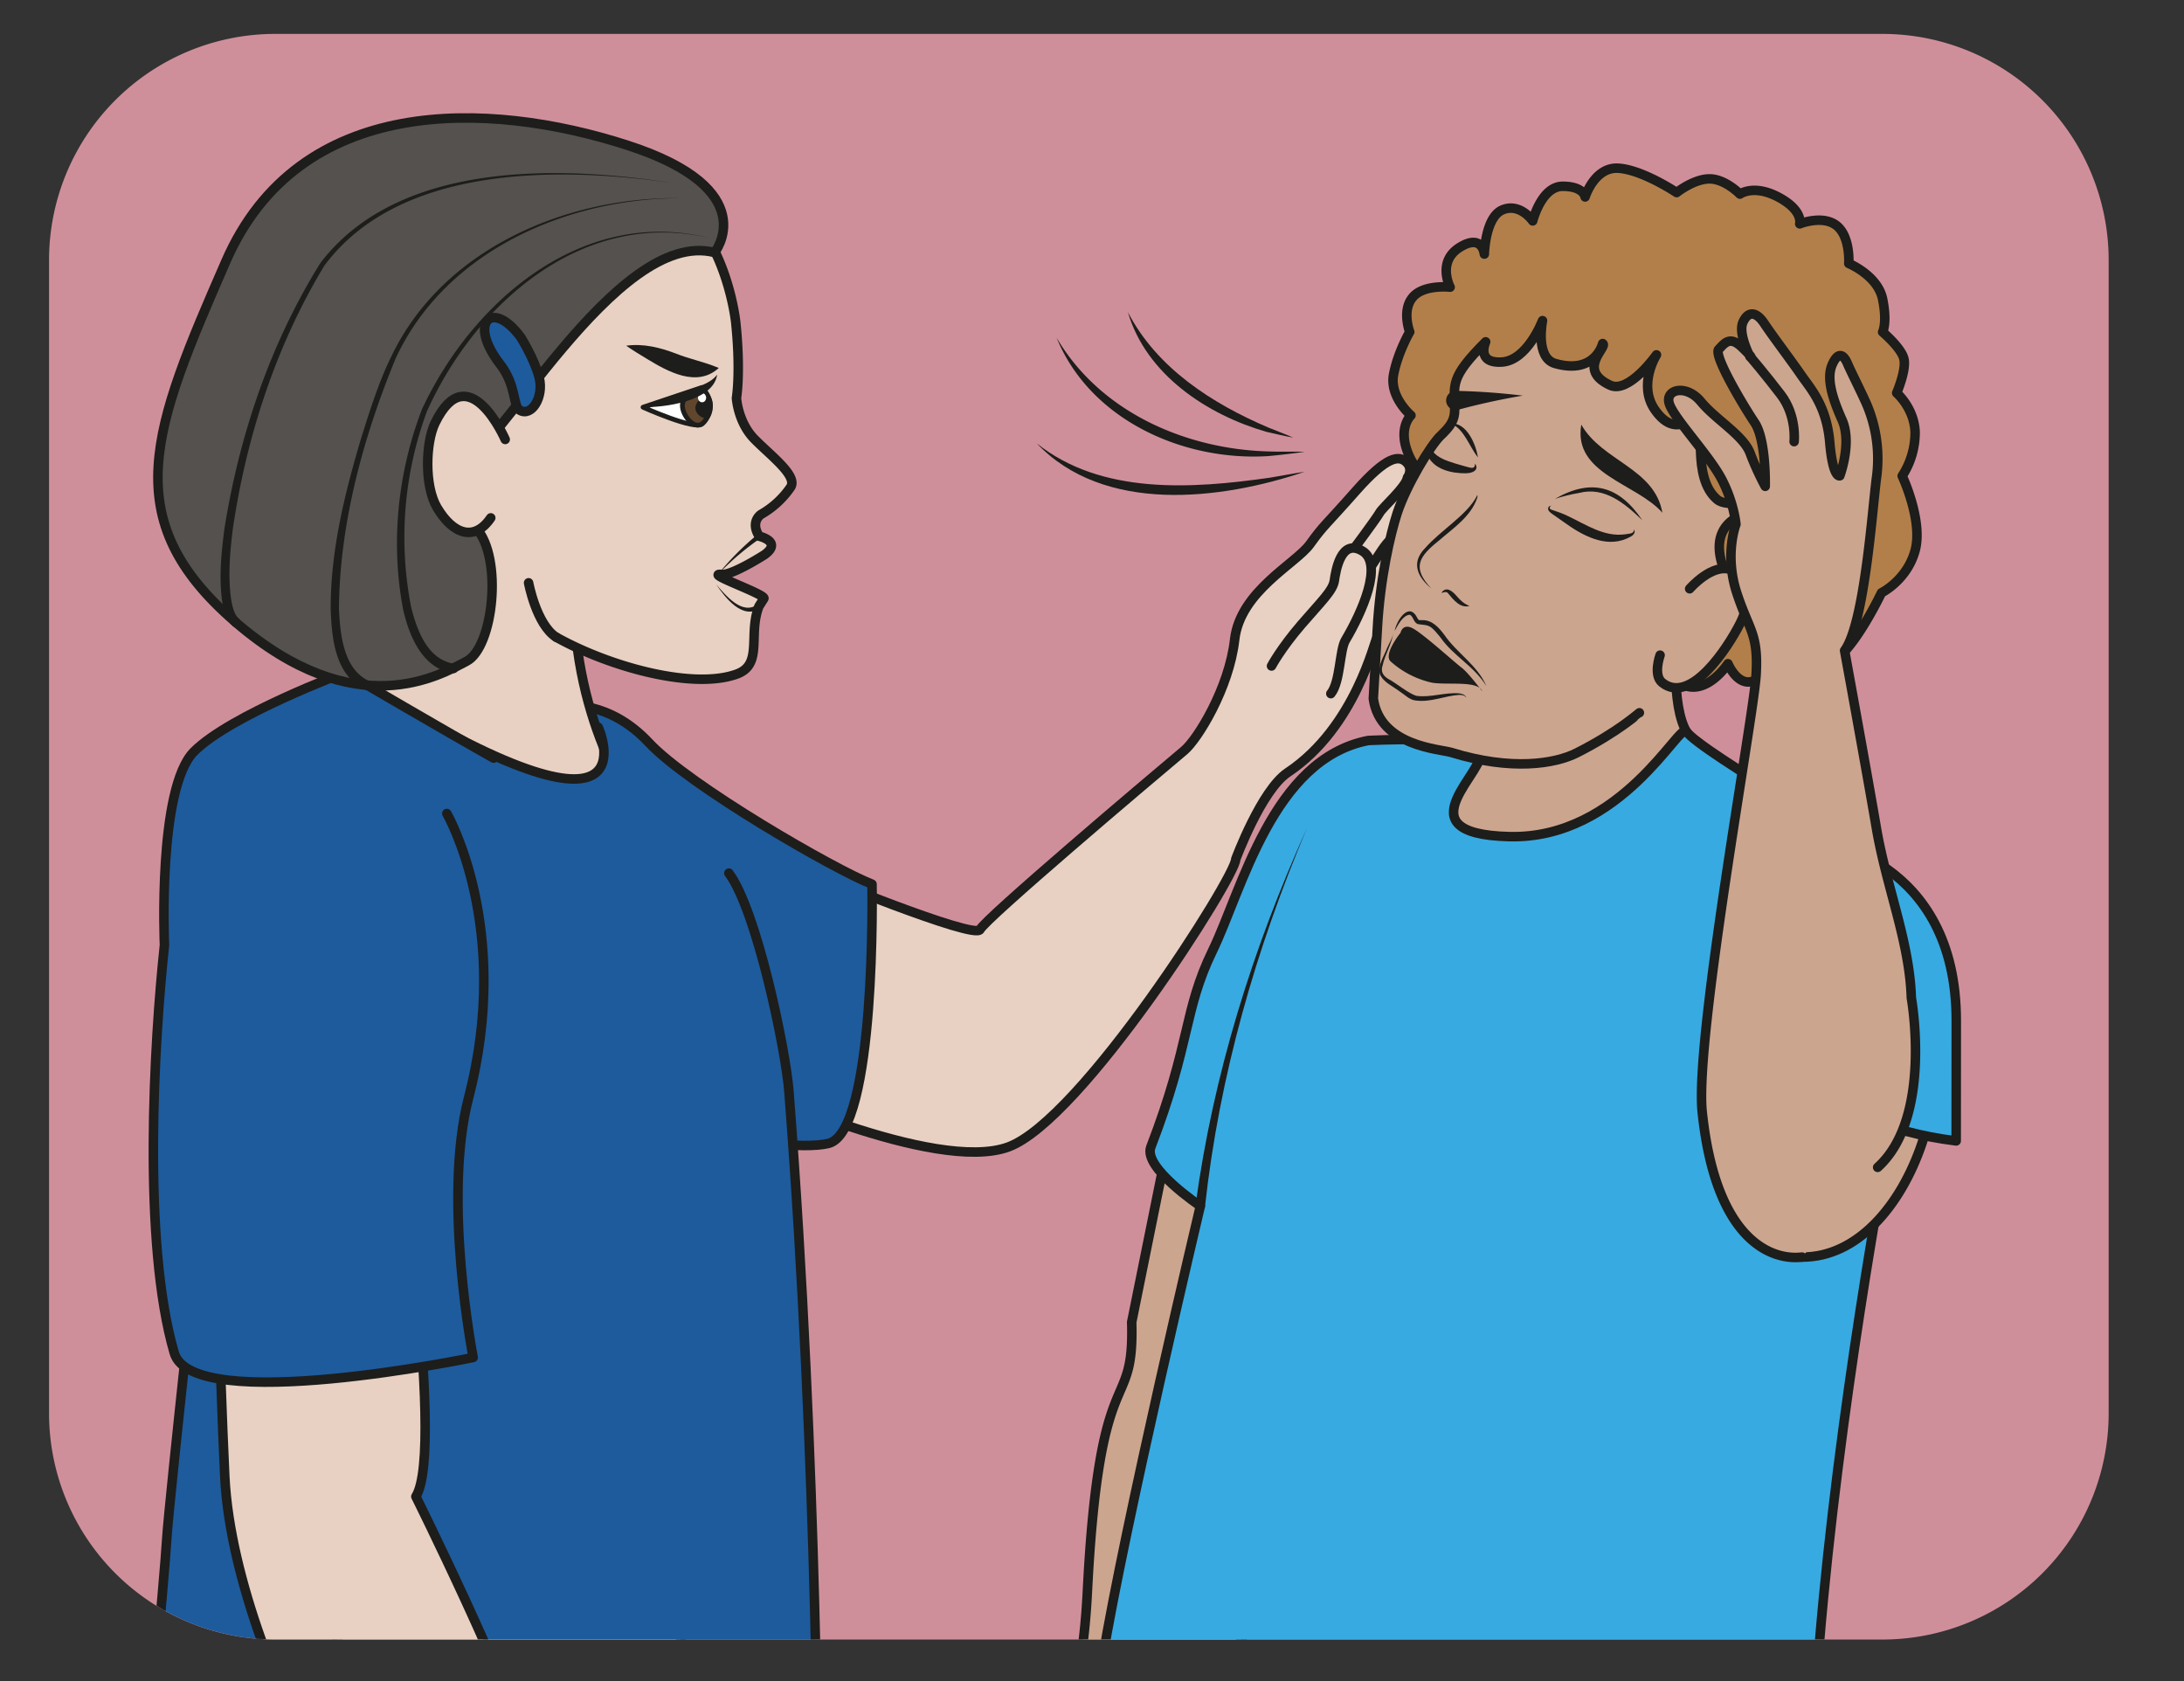 <?xml version="1.0" encoding="UTF-8" standalone="no"?><svg xmlns="http://www.w3.org/2000/svg" xml:space="preserve" viewBox="0 0 306.28 235.75"><rect x="0" y="0" width="306.28" height="235.75" fill="#333333" stroke="none"/><defs><clipPath id="a" clipPathUnits="userSpaceOnUse"><path d="M0 176.81h229.71V0H0Z"/></clipPath><clipPath id="b" clipPathUnits="userSpaceOnUse"><path d="M28.96 173.29a23.8 23.8 0 0 1-23.8-23.8V28.2a23.8 23.8 0 0 1 23.8-23.8h169.08a23.8 23.8 0 0 1 23.79 23.8v121.3a23.8 23.8 0 0 1-23.8 23.8z"/></clipPath></defs><g clip-path="url(#a)" transform="matrix(1.333 0 0 -1.333 0 235.75)"><path d="M0 0h-169.08a23.8 23.8 0 0 0-23.8 23.8v121.3a23.8 23.8 0 0 0 23.8 23.8H0a23.8 23.8 0 0 0 23.8-23.8V23.8A23.8 23.8 0 0 0 0 0" style="fill:#cf8f9a;fill-opacity:1;fill-rule:nonzero;stroke:none" transform="translate(198.04 4.39)"/></g><g clip-path="url(#b)" transform="matrix(1.333 0 0 -1.333 0 235.75)"><path d="M0 0s19.9-9.25 27.6-6.44c7.72 2.82 23.95 28.47 23.93 30.26 0 0 2.7 7.29 5.48 9.14 7.16 4.78 9.13 13.96 9.39 14.18 1.06.9 2.5 3.4 3.89 4.67 1.39 1.27 2.32 2.99 2.17 3.91-.15.93-.7 1.17-.7 1.17.43.4 2.64 2.36 2.41 3.95-.22 1.6-1.9.78-1.79.83.12.05 1.59 1.93.77 3.05-1 1.37-3.54-.75-3.54-.75s.64.9-.13 1.63c-.77.73-2.02.68-5.28-3-3.26-3.7-3.37-3.56-4.85-5.62-1.48-2.06-7.35-4.94-7.93-10.05-.58-5.12-3.9-10.48-5.3-11.66-4.03-3.38-20.94-17.7-21.48-18.83-.55-1.11-17.59 5.9-17.59 5.9s-17.99 8.98-24.16 6.25C-23.27 25.86 0 0 0 0" style="fill:#e8d1c2;fill-opacity:1;fill-rule:nonzero;stroke:none" transform="translate(78.47 62.64)"/><path d="M0 0s19.9-9.25 27.6-6.44c7.72 2.82 23.95 28.47 23.93 30.26 0 0 2.7 7.29 5.48 9.14 7.16 4.78 9.13 13.96 9.39 14.18 1.06.9 2.5 3.4 3.89 4.67 1.39 1.27 2.32 2.99 2.17 3.91-.15.93-.7 1.17-.7 1.17.43.4 2.64 2.36 2.41 3.95-.22 1.6-1.9.78-1.79.83.12.05 1.59 1.93.77 3.05-1 1.37-3.54-.75-3.54-.75s.64.9-.13 1.63c-.77.73-2.02.68-5.28-3-3.26-3.7-3.37-3.56-4.85-5.62-1.48-2.06-7.35-4.94-7.93-10.05-.58-5.12-3.9-10.48-5.3-11.66-4.03-3.38-20.94-17.7-21.48-18.83-.55-1.11-17.59 5.9-17.59 5.9s-17.99 8.98-24.16 6.25C-23.27 25.86 0 0 0 0Z" style="fill:none;stroke:#1d1d1b;stroke-width:1;stroke-linecap:round;stroke-linejoin:round;stroke-miterlimit:10;stroke-dasharray:none;stroke-opacity:1" transform="translate(78.47 62.64)"/><path d="M0 0s2.75 3.68 3.08 4.28c.33.6 2.73 2.66 2.94 3.7" style="fill:#e8d1c2;fill-opacity:1;fill-rule:nonzero;stroke:#1d1d1b;stroke-width:1;stroke-linecap:round;stroke-linejoin:round;stroke-miterlimit:10;stroke-dasharray:none;stroke-opacity:1" transform="translate(142.06 118.63)"/><path d="M0 0s.36 1.31.92 2.12c.55.8 1.37 2.24 2.03 2.75.66.5 4.23 3.92 4.48 4.16" style="fill:#e8d1c2;fill-opacity:1;fill-rule:nonzero;stroke:#1d1d1b;stroke-width:1;stroke-linecap:round;stroke-linejoin:round;stroke-miterlimit:10;stroke-dasharray:none;stroke-opacity:1" transform="translate(143.43 115.3)"/><path d="M0 0s.98 1.85 3.15 4.37c2.17 2.51 3.3 3.56 3.46 4.61.15 1.05.7 4.47 2.94 3.12 2.25-1.34-.02-6.43-1.77-9.38-.63-1.05-.53-4.4-1.54-5.63" style="fill:#e8d1c2;fill-opacity:1;fill-rule:nonzero;stroke:#1d1d1b;stroke-width:1;stroke-linecap:round;stroke-linejoin:round;stroke-miterlimit:10;stroke-dasharray:none;stroke-opacity:1" transform="translate(133.77 106.8)"/><path d="M0 0c-.58 1.9-.36 5.33-.7 6.3-.34.97-.73 5.66-.73 5.66s-1.9-2.5-2.17-3.53c-.35-1.3-.93-3.13-1.43-4.21-.5-1.08-.67-1.64-.37-3.68.3-2.05-.08-4.4-2.02-4-1.27.27-1.86 3.03-1.52 5.69.2 1.62.78 3.8.86 5.5.08 1.7 1.41 4.65 1.41 4.65S-8.72 9.6-9.4 7.98c-.48-1.14-1.83-4.78-1.72-5.84.1-.98.08-2.48-.6-3.67-.68-1.2-1.96-1.07-2.26-.64-.64.94-1.12 2.17-.86 4.25.12 1 1.5 7.28 2.14 9.05.63 1.76 2.9 4.9 2.9 4.9.35 1.7.82 4.85 1.36 6.13.53 1.25 2.57 6.83 2.57 6.83C-.26 41.89.58 50.06.88 55.87c1.28 25.16 4.95 18.2 4.66 28.31l4.23 20.91C23.8 97.7 23.7 80.63 24.34 79.62c4.63-7.47-6.7-28.01-13.16-39.96l-3.7-7.32s.75-1.6 1.46-4.73c.7-3.13-1.05-6.83-1.7-7.43-.65-.61-.03-4.48.23-5.36a9.97 9.97 0 0 1 2.4-3.66c1.08-.95 2.8-2.65 2.86-3.66.06-1-.7-2.56-2.27-1.5-1.57 1.07-4.3 3.31-5.19 4.83-.88 1.52-1.28 2.9-1.85 2.82-.58-.08-.6-4-.49-4.77 0 0 .34-4.78.72-6.48.38-1.7-.26-3.67-.9-4.1C1.15-2.75 0 0 0 0" style="fill:#cca58f;fill-opacity:1;fill-rule:nonzero;stroke:none" transform="translate(113.52 -46.4)"/><path d="M0 0c-.58 1.9-.36 5.33-.7 6.3-.34.97-.73 5.66-.73 5.66s-1.9-2.5-2.17-3.53c-.35-1.3-.93-3.13-1.43-4.21-.5-1.08-.67-1.64-.37-3.68.3-2.05-.08-4.4-2.02-4-1.27.27-1.86 3.03-1.52 5.69.2 1.62.78 3.8.86 5.5.08 1.7 1.41 4.65 1.41 4.65S-8.72 9.6-9.4 7.98c-.48-1.14-1.83-4.78-1.72-5.84.1-.98.08-2.48-.6-3.67-.68-1.2-1.96-1.07-2.26-.64-.64.94-1.12 2.17-.86 4.25.12 1 1.5 7.28 2.14 9.05.63 1.76 2.9 4.9 2.9 4.9.35 1.7.82 4.85 1.36 6.13.53 1.25 2.57 6.83 2.57 6.83C-.26 41.89.58 50.06.88 55.87c1.28 25.16 4.95 18.2 4.66 28.31l4.23 20.91C23.8 97.7 23.7 80.63 24.34 79.62c4.63-7.47-6.7-28.01-13.16-39.96l-3.7-7.32s.75-1.6 1.46-4.73c.7-3.13-1.05-6.83-1.7-7.43-.65-.61-.03-4.48.23-5.36a9.97 9.97 0 0 1 2.4-3.66c1.08-.95 2.8-2.65 2.86-3.66.06-1-.7-2.56-2.27-1.5-1.57 1.07-4.3 3.31-5.19 4.83-.88 1.52-1.28 2.9-1.85 2.82-.58-.08-.6-4-.49-4.77 0 0 .34-4.78.72-6.48.38-1.7-.26-3.67-.9-4.1C1.15-2.75 0 0 0 0Z" style="fill:none;stroke:#1d1d1b;stroke-width:1;stroke-linecap:round;stroke-linejoin:round;stroke-miterlimit:10;stroke-dasharray:none;stroke-opacity:1" transform="translate(113.52 -46.4)"/><path d="M0 0c-1.07 2.02 0 3.05 0 3.05s-1.4.26-2.25 2.73c-.85 2.46.43 3.64.43 3.64s-2.28 1.93-1.83 4.3c.45 2.35 1.7 4.48 1.7 4.48s-.86 2.24.3 3.63c1.14 1.4 3.95 1.08 3.95 1.08s-1.41 2.67 1 4.18c2.4 1.5 2.6-.7 2.6-.7s.08 3.91 1.93 4.66c1.84.75 3.16-1.17 3.16-1.17s.91 3.64 3.15 3.64c2.23 0 2.36-1.12 2.36-1.12s.99 3.2 3.53 3.02c2.55-.18 6.1-2.56 6.1-2.56s1.8 1.44 3.46 1.44c1.65 0 3.2-1.6 3.2-1.6s1.45 1.07 4.07-.33c2.62-1.4 2.22-2.8 2.22-2.8s2.44.98 3.9-.2c1.45-1.18 1.26-3.97 1.26-3.97s3.05-1.25 3.56-3.75c.51-2.5 0-3.46 0-3.46s1.96-1.65 2.24-2.82c.28-1.17-.76-3.59-.76-3.59s1.83-1.57 1.94-4.1a8.42 8.42 0 0 0-1.36-4.63s2.21-4.7 1.36-7.84c-.85-3.13-3.54-4.45-3.54-4.45s-2.98-6.27-5.27-7.27c-6.06-2.65-7.29 2.72-7.29 2.72s1.75-2.76-.29-4.37c-2.04-1.6-3.3 1.46-3.3 1.46S29.43-19.9 27-19c-2.44.9-3.47 3.34-3.47 3.34S16.43-.35 16.67 3.6c0 0-10.8 1.56-12.05 1.32-1.26-.24-1.05-1.78-1.05-1.78S1.07-2.02 0 0" style="fill:#b27f4a;fill-opacity:1;fill-rule:nonzero;stroke:none" transform="translate(150.26 123.74)"/><path d="M0 0c-1.07 2.02 0 3.05 0 3.05s-1.4.26-2.25 2.73c-.85 2.46.43 3.64.43 3.64s-2.28 1.93-1.83 4.3c.45 2.35 1.7 4.48 1.7 4.48s-.86 2.24.3 3.63c1.14 1.4 3.95 1.08 3.95 1.08s-1.41 2.67 1 4.18c2.4 1.5 2.6-.7 2.6-.7s.08 3.91 1.93 4.66c1.84.75 3.16-1.17 3.16-1.17s.91 3.64 3.15 3.64c2.23 0 2.36-1.12 2.36-1.12s.99 3.2 3.53 3.02c2.55-.18 6.1-2.56 6.1-2.56s1.8 1.44 3.46 1.44c1.65 0 3.2-1.6 3.2-1.6s1.45 1.07 4.07-.33c2.62-1.4 2.22-2.8 2.22-2.8s2.44.98 3.9-.2c1.45-1.18 1.26-3.97 1.26-3.97s3.05-1.25 3.56-3.75c.51-2.5 0-3.46 0-3.46s1.96-1.65 2.24-2.82c.28-1.17-.76-3.59-.76-3.59s1.83-1.57 1.94-4.1a8.42 8.42 0 0 0-1.36-4.63s2.21-4.7 1.36-7.84c-.85-3.13-3.54-4.45-3.54-4.45s-2.98-6.27-5.27-7.27c-6.06-2.65-7.29 2.72-7.29 2.72s1.75-2.76-.29-4.37c-2.04-1.6-3.3 1.46-3.3 1.46S29.43-19.9 27-19c-2.44.9-3.47 3.34-3.47 3.34S16.43-.35 16.67 3.6c0 0-10.8 1.56-12.05 1.32-1.26-.24-1.05-1.78-1.05-1.78S1.07-2.02 0 0Z" style="fill:none;stroke:#1d1d1b;stroke-width:1;stroke-linecap:round;stroke-linejoin:round;stroke-miterlimit:10;stroke-dasharray:none;stroke-opacity:1" transform="translate(150.26 123.74)"/><path d="M0 0c.18-1.58-.59-13.92-3.9-17.87C-7.2-21.8-7.19-37.02.9-39.44c8.07-2.42 29.4 22.7 22.62 26.17-2.61 1.35-2.03 9.58-2.03 9.58C19.77 3.01 0 0 0 0" style="fill:#cca58f;fill-opacity:1;fill-rule:nonzero;stroke:none" transform="translate(154.84 112.2)"/><path d="M0 0c.18-1.58-.59-13.92-3.9-17.87C-7.2-21.8-7.19-37.02.9-39.44c8.07-2.42 29.4 22.7 22.62 26.17-2.61 1.35-2.03 9.58-2.03 9.58C19.77 3.01 0 0 0 0Z" style="fill:none;stroke:#1d1d1b;stroke-width:1;stroke-linecap:round;stroke-linejoin:round;stroke-miterlimit:10;stroke-dasharray:none;stroke-opacity:1" transform="translate(154.84 112.2)"/><path d="M0 0s-18.15-92.42-2.85-104.05c5.38-4.1-41.7 15.03-85.6 6.38-3.34-.65 1.74 19.35 4.97 39.04 2.3 14 10.31 47.77 10.31 47.77s-6.04 4.03-5.21 6.2c4.24 11.02 3.42 14.33 6.5 20.67 3.08 6.34 6.3 20.15 16.37 22.1 0 0 10.98.57 11.79-.94 1.09-2.04-8.73-8.88 3.05-9.17 11.79-.3 17.96 12.1 18.63 11.07.67-1.02 5.88-4.34 11.22-7.57C-3.7 27.2.3 22.94 4.78 13.68 9.23 4.43 0 0 0 0" style="fill:#37aae1;fill-opacity:1;fill-rule:nonzero;stroke:none" transform="translate(199.45 60.85)"/><path d="M0 0s-18.15-92.42-2.85-104.05c5.38-4.1-41.7 15.03-85.6 6.38-3.34-.65 1.74 19.35 4.97 39.04 2.3 14 10.31 47.77 10.31 47.77s-6.04 4.03-5.21 6.2c4.24 11.02 3.42 14.33 6.5 20.67 3.08 6.34 6.3 20.15 16.37 22.1 0 0 10.98.57 11.79-.94 1.09-2.04-8.73-8.88 3.05-9.17 11.79-.3 17.96 12.1 18.63 11.07.67-1.02 5.88-4.34 11.22-7.57C-3.7 27.2.3 22.94 4.78 13.68 9.23 4.43 0 0 0 0Z" style="fill:none;stroke:#1d1d1b;stroke-width:1;stroke-linecap:butt;stroke-linejoin:round;stroke-miterlimit:10;stroke-dasharray:none;stroke-opacity:1" transform="translate(199.45 60.85)"/><path d="M0 0c-5.38-12.69-9.23-26.1-10.73-39.82-.07-.64-1.07-.54-1 .11C-9.88-25.97-5.7-12.6 0 0" style="fill:#1d1d1b;fill-opacity:1;fill-rule:nonzero;stroke:none" transform="translate(137.5 89.74)"/><path d="M0 0c-.04-.01-2.2-2-6.58-4.22-2.31-1.17-6.91-1.9-13.19.04-1.18.37-7.51.63-8.22 5.66l.42 7.31c.29 5.4 1.38 10 2.08 12.17.97 2.98 3.57 7.25 4.59 8.2 1.01.96 1.48 1.61 1.47 2.73-.02 2.69-.54 3.33 3.26 7.13 0 0-1.06-2.28 1.68-2.13 2.72.15 4.3 4.36 4.3 4.36s-.8-3.9 1.33-4.51c4.21-1.2 5 2.1 5 2.1.59-.35-2.82-2.72.79-4.39 1.97-.91 4.87 3.2 4.87 3.2s-2-3.15-.16-5.79c2.44-3.5 4.72 0 4.72 0 .5-1.26-.9-7.15 1.83-9.43 1.07-.9 3.85.15 3.5-1.37 0 0-5.48-.77-2.28-7.16" style="fill:#cca58f;fill-opacity:1;fill-rule:nonzero;stroke:#1d1d1b;stroke-width:1;stroke-linecap:round;stroke-linejoin:round;stroke-miterlimit:10;stroke-dasharray:none;stroke-opacity:1" transform="translate(172.47 101.88)"/><path d="M0 0c.2 1.1 1.51 3.17 2.4 1.35.15-.27.16-.2.55-.21 1.03.02 1.76-.85 2.27-1.53 1.35-1.97 3.5-3.2 4.44-5.42C8.4-3.72 6.19-2.64 4.84-.7 4.47-.26 4.1.25 3.7.47c-.46.23-.75.16-1.27.26-.46.19-.46.83-.84.98C.86 1.66.34.62 0 0" style="fill:#1d1d1b;fill-opacity:1;fill-rule:nonzero;stroke:none" transform="translate(146.72 110.48)"/><path d="M0 0c-.14.3-.48.33-.76.33-1.55-.1-2.99-.81-4.58-.59C-6-.19-6.46.34-7 .68c-.72.55-1.7.94-2.11 1.84-.22.98.43 1.83.75 2.7.2.48.64 1.17.68 1.67-.15-1.18-.87-2.27-1.13-3.45-.22-.62.02-1.06.54-1.4.9-.47 2.19-1.58 3.02-1.81 1.47-.21 3 .39 4.5.26C-.45.45-.07.33 0 0" style="fill:#1d1d1b;fill-opacity:1;fill-rule:nonzero;stroke:none" transform="translate(154.27 103.43)"/><path d="M0 0c.02.19.12.02.02-.24C-.66-2.2-2.52-3.41-4-4.7c-2.13-1.7-2.86-2.85-.8-5.04-1.46 1.22-2.16 2.71-.66 4.24C-3.82-3.62-1.02-1.99 0 0" style="fill:#1d1d1b;fill-opacity:1;fill-rule:nonzero;stroke:none" transform="translate(155.38 124.69)"/><path d="M0 0c-.98-.29-1.72.68-2.26 1.33-.2.24-.44.08-.7.04.52.78 1.22.13 1.63-.36C-.96.59-.58.21 0 0" style="fill:#1d1d1b;fill-opacity:1;fill-rule:nonzero;stroke:none" transform="translate(154.6 113.12)"/><path d="M0 0c-.2-.1-.23-.3-.03-.4.58-.2 1.29-.43 1.85-.72 1.91-.91 3.76-2.18 5.94-1.89.4.09.97.01.94.53.04-.1.1-.22.06-.35-.13-.37-.56-.49-.87-.65-2.27-.95-4.66.39-6.46 1.68l-1.08.76c-.17.14-.37.22-.56.44-.22.23-.13.6.21.6" style="fill:#1d1d1b;fill-opacity:1;fill-rule:nonzero;stroke:none" transform="translate(163.2 123.66)"/><path d="M0 0c-.22-.4-.4-.84-.33-1.27l-.04.17c.55-.66 1.4-.94 2.21-1.2.44-.14.9-.26 1.35-.39.42-.1.86-.3.86.34.07-.1.14-.22.15-.38 0-.52-.73-.63-1.09-.64-1.52-.02-3.4.39-4.08 1.93C-1.13-.86-.5-.19 0 0" style="fill:#1d1d1b;fill-opacity:1;fill-rule:nonzero;stroke:none" transform="translate(151.13 130.44)"/><path d="M0 0c-1.82 1.75-3.98 3.58-6.66 2.87-.85-.14-1.69-.35-2.53-.62C-5.36 4.45-2.43 3.62 0 0" style="fill:#1d1d1b;fill-opacity:1;fill-rule:nonzero;stroke:none" transform="translate(172.78 122.13)"/><path d="M0 0c-.96 1.2-1.39 2.89-2.82 3.58C-1.16 3.64-.22 1.38 0 0" style="fill:#1d1d1b;fill-opacity:1;fill-rule:nonzero;stroke:none" transform="translate(155.49 128.74)"/><path d="M0 0s2.37 2.75 4.38 2c2.01-.73 2.22-3.06.93-5.64C4-6.22.1-12.24-2.88-9.88c-1 .79-.23 2.9-.23 2.9" style="fill:#cca58f;fill-opacity:1;fill-rule:nonzero;stroke:#1d1d1b;stroke-width:1;stroke-linecap:round;stroke-linejoin:round;stroke-miterlimit:10;stroke-dasharray:none;stroke-opacity:1" transform="translate(177.76 114.92)"/><path d="M0 0s-1.45 1.95-2.18 2.5c-.73.55-4.05 3.57-5.13 4.13-1.08.57-1.29-.47-1.29-.47s-1.82-2.24-1.05-3A9.64 9.64 0 0 1-5.27.91C-3.57.64-.42 1.17 0 0" style="fill:#1d1d1b;fill-opacity:1;fill-rule:nonzero;stroke:none" transform="translate(155.94 104.13)"/><path d="M0 0c2.37-.05 4.69-.22 7.03-.5A72.14 72.14 0 0 1 .25-1.98 1.01 1.01 0 1 0 0 0" style="fill:#1d1d1b;fill-opacity:1;fill-rule:nonzero;stroke:none" transform="translate(153.18 135.74)"/><path d="M0 0c2.15-3.83 7.72-4.58 8.53-9.27C5.81-6.17-.9-5.2 0 0" style="fill:#1d1d1b;fill-opacity:1;fill-rule:nonzero;stroke:none" transform="translate(166.36 132.19)"/><path d="M0 0c11.67-.05 18.22 21.73 11.2 30.43 0 0-7.96 9.59-8.59 1.03C2 22.9-1.02 13.82-.87 10.3" style="fill:#cca58f;fill-opacity:1;fill-rule:nonzero;stroke:#1d1d1b;stroke-width:1;stroke-linecap:round;stroke-linejoin:round;stroke-miterlimit:10;stroke-dasharray:none;stroke-opacity:1" transform="translate(189.58 44.62)"/><path d="M0 0s2.37-9.9 0-14.52c0 0 1.85-7.98 17-9.87l.01 12.6C17.04 5.45 2.58 7.18 2.58 7.18" style="fill:#37aae1;fill-opacity:1;fill-rule:nonzero;stroke:#1d1d1b;stroke-width:1;stroke-linecap:butt;stroke-linejoin:round;stroke-miterlimit:10;stroke-dasharray:none;stroke-opacity:1" transform="translate(188.8 81.23)"/><path d="M0 0s4.5.6 8.7-3.9c4.2-4.5 19.57-13.38 23.47-14.88 0 0 .5-26.08-4.6-27.28-5.1-1.2-25.34 2.76-25.94 9.06C1.03-30.7 0 0 0 0" style="fill:#1d5b9c;fill-opacity:1;fill-rule:nonzero;stroke:none" transform="translate(59.57 102.63)"/><path d="M0 0s4.5.6 8.7-3.9c4.2-4.5 19.57-13.38 23.47-14.88 0 0 .5-26.08-4.6-27.28-5.1-1.2-25.34 2.76-25.94 9.06C1.03-30.7 0 0 0 0Z" style="fill:none;stroke:#1d1d1b;stroke-width:1;stroke-linecap:round;stroke-linejoin:round;stroke-miterlimit:10;stroke-dasharray:none;stroke-opacity:1" transform="translate(59.57 102.63)"/><path d="M0 0s-4.29-4.41-5.03-7.05c-2.92-16 3.95-27.8 5.66-29.92 1.7-2.12 7.89-15.16 9.01-22.75S8.53-72.26 7.39-77.67c-1.13-5.4-2.78-28.06-3.08-34.4-.29-6.32 6.65-45.88 3.26-56.85-3.38-10.97-10.3-44.52-15.3-55.05-5-10.52-10.09-19.38-10.75-22.9-.65-3.52-4.79-8.61-5.6-11.01-.81-2.4-1.94-7.81-5.08-11.35-3.15-3.53-5.82-7.11-6.25-11.5-.44-4.37-7.97-41.17-11.18-50.5-3.22-9.34-6.84-30.24-3.52-32.8 3.32-2.58 33.4-19.34 36.82-20.54 3.43-1.2-12.53-3.09-12.53-3.09s-3.5-1.74-7.87-1.18c-4.36.56-18.55 4.85-20.83 4.26-2.28-.59-19.98 7.12-17.92 16.02 2.06 8.9 6.04 15.11 3.78 27.53-2.26 12.4-7.08 32-2.53 48.65 4.55 16.66 17.2 36.6 18.08 50.05.9 13.45 6.98 63.02 5.06 65.72-1.92 2.7-2.59 14.92-1.6 22.28 1.47 10.85 18.82 7.55 23.32 15.84 2.88 5.32-10.71 22.62-11.16 26.45-1.16 9.8 1.78 49.3 1.41 58.75-.37 9.44-10.61 19.67 1.9 25.16 8.54 3.75 4.09 20.06 5.4 22.86 1.11 5.5.1 14 .1 14" style="fill:#e8d1c2;fill-opacity:1;fill-rule:nonzero;stroke:#1d1d1b;stroke-width:1;stroke-linecap:round;stroke-linejoin:round;stroke-miterlimit:10;stroke-dasharray:none;stroke-opacity:1" transform="translate(66.12 129.18)"/><path d="M0 0s6.97-15.47-26.64 5.78L-44.1-20.61c-.76-7.04 2.56-27.97 2.56-27.97s-3.63-33.08-3.85-36.7c-.2-3.63-2.56-28.9-2.56-28.9s-4.83.42-4.2-11.7c.61-12.12 6.37-22.6 7.36-26.78 0 0-2.63-28.58-6.69-40.03-4.05-11.45-10.83-26-10.83-26s12.66-14.94 24.85-15.4c12.2-.45 29.77 2.88 34.07 1.57 4.3-1.31 5.31 34.54 7.8 49.55 3.14 18.84 4.17 12.22 9.19 43.58 2.27 14.19 10.83 8.16 9.54 23.05 0 0 0 38.24-3.08 78.03-.34 4.43-3.39 19.04-6.32 22.97" style="fill:#1d5b9c;fill-opacity:1;fill-rule:nonzero;stroke:#1d1d1b;stroke-width:1;stroke-linecap:round;stroke-linejoin:round;stroke-miterlimit:10;stroke-dasharray:none;stroke-opacity:1" transform="translate(62.94 100.35)"/><path d="M0 0c.12-4.48 5.94-41.84 2.7-47.02 0 0 9.81-19.71 12.8-29.41 3-9.7 6.64-23.23 10.15-29.43 3.52-6.2 8.3-14.38 7.05-18.07-1.25-3.68-3.58-11.3-6.2-11.79-2.6-.5-4.25-.36-5.93-.7-1.68-.34-5.86-.06-5.73.47.14.52-3.95-.4-1.77 3.21 2.18 3.6 4.37 6.03 1.92 11.43-2.45 5.4-4.12 8.06-3.56 15.03.57 6.97-15.07 24.07-18.8 30.52-3.74 6.45-9.5 19.92-10.03 30.84-.54 10.92-1.17 36.74-1.93 40.35" style="fill:#e8d1c2;fill-opacity:1;fill-rule:nonzero;stroke:#1d1d1b;stroke-width:1;stroke-linecap:round;stroke-linejoin:round;stroke-miterlimit:10;stroke-dasharray:none;stroke-opacity:1" transform="translate(41.05 66.45)"/><path d="M0 0s6.95-11.97 2.28-29.93c-2.76-10.66.49-27.29.49-27.29s-29.52-6.15-31.45.48c-3.39 11.6-2.12 32.76-1.03 42.9 0 0-.74 16.5 3.11 20.36 3.85 3.85 15.9 8.33 15.9 8.33S.58 8.25 4.92 5.83" style="fill:#1d5b9c;fill-opacity:1;fill-rule:nonzero;stroke:#1d1d1b;stroke-width:1;stroke-linecap:round;stroke-linejoin:round;stroke-miterlimit:10;stroke-dasharray:none;stroke-opacity:1" transform="translate(47.01 91.28)"/><path d="M0 0s-25.48 15.49-14.82 36.78c10.66 21.3 39.03 13.2 43.84 8.95 4.81-4.25 5.63-12.16 5.63-12.16.55-5.23.08-7.98.08-7.98s.14-2.54 1.89-4.32c1.75-1.78 4.59-3.88 3.8-5.07a9.4 9.4 0 0 0-3.1-2.85s-1.18-.75-.2-2.3c0 0 2.47-.56.57-1.94 0 0-3.39-2.18-4.52-2.08-1.97.17 4.71-2.1 4.44-2.54l-.52-.82c-1.15-2.98.45-6.09-2.3-7.11C30.3-5.1 21.57-2.8 15.77.43" style="fill:#e8d1c2;fill-opacity:1;fill-rule:nonzero;stroke:#1d1d1b;stroke-width:1;stroke-linecap:round;stroke-linejoin:round;stroke-miterlimit:10;stroke-dasharray:none;stroke-opacity:1" transform="translate(42.75 109.4)"/><path d="M0 0s1.98-1.91.03-3.82C-.72-4.55-6.2-2.08-6.2-2.08z" style="fill:#fff;fill-opacity:1;fill-rule:nonzero;stroke:none" transform="translate(73.85 136.1)"/><path d="M0 0s1.98-1.91.03-3.82C-.72-4.55-6.2-2.08-6.2-2.08z" style="fill:none;stroke:#1d1d1b;stroke-width:.5;stroke-linecap:butt;stroke-linejoin:round;stroke-miterlimit:10;stroke-dasharray:none;stroke-opacity:1" transform="translate(73.85 136.1)"/><path d="M0 0c-2.3-2.1-5.36-.38-7.55.95-.71.44-1.44.86-2.19 1.39 1.8.26 3.6-.21 5.16-.8C-2.98.9-1.68.7 0 0" style="fill:#1d1d1b;fill-opacity:1;fill-rule:nonzero;stroke:none" transform="translate(75.62 138.15)"/><path d="M0 0s-.73-.14-1.7-.93c-.96-.78.21-2.65 1.04-2.84.83-.2 1.18.8 1.18.8s.58.9.28 1.8C.51-.33 0 0 0 0" style="fill:#60462c;fill-opacity:1;fill-rule:nonzero;stroke:none" transform="translate(73.85 135.93)"/><path d="M0 0s-.73-.14-1.7-.93c-.96-.78.21-2.65 1.04-2.84.83-.2 1.18.8 1.18.8s.58.9.28 1.8C.51-.33 0 0 0 0Z" style="fill:none;stroke:#1d1d1b;stroke-width:.5;stroke-linecap:round;stroke-linejoin:round;stroke-miterlimit:10;stroke-dasharray:none;stroke-opacity:1" transform="translate(73.85 135.93)"/><path d="M0 0c.05-.6.74-1.03 1.08-1 .33.03.56.54.51 1.14-.05.6-.37 1.06-.7 1.03C.55 1.14-.05.6 0 0" style="fill:#1d1d1b;fill-opacity:1;fill-rule:nonzero;stroke:none" transform="translate(73.16 133.87)"/><path d="M0 0c.02-.27.23-.47.47-.45.24.02.4.25.39.53C.82.35.61.55.39.53.15.51-.02.27 0 0" style="fill:#fff;fill-opacity:1;fill-rule:nonzero;stroke:none" transform="translate(73.43 134.99)"/><path d="M0 0c-.4-2.82-5.62-3.49-7.94-3.42 2.01.98 4.18 1.44 6.2 2.24C-1.1-.9-.46-.61 0 0" style="fill:#1d1d1b;fill-opacity:1;fill-rule:nonzero;stroke:none" transform="translate(75.45 137.45)"/><path d="M0 0a29.17 29.17 0 0 1-4.54-3.87A29.46 29.46 0 0 0-.3.4z" style="fill:#1d1d1b;fill-opacity:1;fill-rule:nonzero;stroke:none" transform="translate(80.03 120.26)"/><path d="M0 0c1-1.14 2.73-3.27 4.33-2.1l.32-.39C2.75-3.76.96-1.39 0 0" style="fill:#1d1d1b;fill-opacity:1;fill-rule:nonzero;stroke:none" transform="translate(75.35 115.37)"/><path d="M0 0s.81-4.37 2.9-5.72" style="fill:#e8d1c2;fill-opacity:1;fill-rule:nonzero;stroke:#1d1d1b;stroke-width:1;stroke-linecap:round;stroke-linejoin:round;stroke-miterlimit:10;stroke-dasharray:none;stroke-opacity:1" transform="translate(55.61 115.55)"/><path d="M0 0s5.3 6.63-9.24 11.31C-23.8 16-43.74 16.71-51.42-.93c-7.7-17.64-11.6-27.09 1.03-37.96 12.63-10.87 21.5-5.56 24.3-4.1 2.81 1.45 3.85 10.89.99 14.02 0 0-6.69 5.76-2.1 6.37C-23.23-22.08-10.43 2.69 0 0" style="fill:#54514e;fill-opacity:1;fill-rule:nonzero;stroke:none" transform="translate(75.18 150.29)"/><path d="M0 0s5.3 6.63-9.24 11.31C-23.8 16-43.74 16.71-51.42-.93c-7.7-17.64-11.6-27.09 1.03-37.96 12.63-10.87 21.5-5.56 24.3-4.1 2.81 1.45 3.85 10.89.99 14.02 0 0-6.69 5.76-2.1 6.37C-23.23-22.08-10.43 2.69 0 0Z" style="fill:none;stroke:#1d1d1b;stroke-width:1;stroke-linecap:butt;stroke-linejoin:round;stroke-miterlimit:10;stroke-dasharray:none;stroke-opacity:1" transform="translate(75.18 150.29)"/><path d="M0 0c-13.27 3.18-24.65-6.77-29.8-18.2a38.25 38.25 0 0 1-1.67-20.6c.62-2.45 1.71-5.49 4.49-5.96a.5.5 0 1 0-.16-.98c-3.19.53-4.56 3.97-5.18 6.74-1.32 7-.55 14.4 2 21.02C-24.98-6.53-13.3 3.4 0 0" style="fill:#1d1d1b;fill-opacity:1;fill-rule:nonzero;stroke:none" transform="translate(74.72 151.8)"/><path d="M0 0s1.45-2.31 1.93-4.24c.51-2.02-.82-4.18-2.07-3.4-.7.42-.32 2.6-2.05 4.83C-5.63 1.63-3 4.1 0 0" style="fill:#1d5b9c;fill-opacity:1;fill-rule:nonzero;stroke:none" transform="translate(54.8 141.36)"/><path d="M0 0s1.45-2.31 1.93-4.24c.51-2.02-.82-4.18-2.07-3.4-.7.42-.32 2.6-2.05 4.83C-5.63 1.63-3 4.1 0 0Z" style="fill:none;stroke:#1d1d1b;stroke-width:1;stroke-linecap:round;stroke-linejoin:round;stroke-miterlimit:10;stroke-dasharray:none;stroke-opacity:1" transform="translate(54.8 141.36)"/><path d="M0 0c-11.98.02-24.83-5.54-30.06-16.85-3.4-8.22-5.92-17.44-5.97-26.38.13-2.68.48-6.3 3.13-7.54a.5.5 0 1 0-.4-.92c-3.16 1.55-3.48 5.4-3.6 8.44-.02 6.16 1.47 12.17 3.21 18.02.92 2.91 1.82 5.84 3.18 8.6C-25.09-5.3-12.06.2 0 0" style="fill:#1d1d1b;fill-opacity:1;fill-rule:nonzero;stroke:none" transform="translate(71.69 156.01)"/><path d="M0 0c-11.96 1.75-28.85 2.02-36.81-8.66-5.11-8.43-8.26-18.15-9.66-27.88-.29-2.43-.5-4.9-.14-7.31.14-.8.37-1.63.83-1.98a.5.5 0 1 0-.67-.75c-.84.81-.94 1.73-1.11 2.57-.36 2.53-.1 5.08.22 7.58 1.55 9.85 4.83 19.58 10.12 28.06C-28.99 2.38-12.12 1.9 0 0" style="fill:#1d1d1b;fill-opacity:1;fill-rule:nonzero;stroke:none" transform="translate(70.94 157.58)"/><path d="M0 0s-3.88 8.92-7.38 1.73c-1-2.07-1.13-6.62.2-8.88 1.67-2.83 3.93-3.64 5.66-1.1" style="fill:#e8d1c2;fill-opacity:1;fill-rule:nonzero;stroke:#1d1d1b;stroke-width:1;stroke-linecap:round;stroke-linejoin:round;stroke-miterlimit:10;stroke-dasharray:none;stroke-opacity:1" transform="translate(53.15 130.63)"/><path d="M0 0c-3.08-.37-9.06 1.56-10.5 15.27-.8 7.7 5.4 41.52 5.67 45.94.26 4.42-.73 4.66-2.04 8.68-1.31 4.03-.08 7.2-.08 7.2s-.2 2.25-1.49 4.72c-1.28 2.47-4.94 6.32-5.5 7.9-.57 1.56 1.74 2.17 3.3.28 1.56-1.9 4.49-3.55 5.19-5.44.7-1.88 1.58-3.47 1.58-3.47s.12 4.87-1.11 6.7c-1.23 1.84-4.37 7.1-3.78 7.71.6.62 1.16 1.47 2.45.21 1.3-1.25.84-.97.84-.97s-1.28 2.43-.74 3.62 1.4 1.14 2.26-.17c.87-1.31 2.93-4.03 3.9-5.45.99-1.42 2.64-3.2 2.97-7.04.33-3.83 1.06-3.5 1.06-3.5s1.3 3.47.24 5.86c-1.06 2.38-1.67 4.42-1.04 5.84.63 1.42 1.2 1.04 1.6.11.4-.93 1.3-2.68 1.97-4.17a14.6 14.6 0 0 0 1.1-7.74C7.39 78.68 6.6 66.7 4.48 63.8c0 0 2.27-12.4 3.35-18.7 1.08-6.28 3.49-11.95 3.67-17.83 0 0 2.28-12.59-3.54-17.83" style="fill:#cca58f;fill-opacity:1;fill-rule:nonzero;stroke:#1d1d1b;stroke-width:1;stroke-linecap:round;stroke-linejoin:round;stroke-miterlimit:10;stroke-dasharray:none;stroke-opacity:1" transform="translate(189.58 44.62)"/><path d="M0 0s.3 2.7-1.39 4.93c-1.7 2.22-3.24 4.02-3.24 4.02" style="fill:#cca58f;fill-opacity:1;fill-rule:nonzero;stroke:#1d1d1b;stroke-width:1;stroke-linecap:round;stroke-linejoin:round;stroke-miterlimit:10;stroke-dasharray:none;stroke-opacity:1" transform="translate(188.75 130.4)"/><path d="M0 0c3.04-5.88 8.85-9.61 14.78-12.14.86-.36 1.75-.67 2.62-1.06-.93.17-1.86.39-2.79.6C8.33-10.8 1.91-6.55 0 0" style="fill:#1d1d1b;fill-opacity:1;fill-rule:nonzero;stroke:none" transform="translate(118.66 144.02)"/><path d="M0 0c4.56-7.78 13.52-11.72 22.28-11.96 1.26-.05 2.53 0 3.82-.04a77.27 77.27 0 0 0-3.82-.45C13.33-13.02 3.52-8.64 0 0" style="fill:#1d1d1b;fill-opacity:1;fill-rule:nonzero;stroke:none" transform="translate(111.16 141.33)"/><path d="M0 0c6.81-5.46 16.4-4.79 24.55-3.62 1.21.2 2.42.44 3.65.62C19.33-5.99 7.06-7.45 0 0" style="fill:#1d1d1b;fill-opacity:1;fill-rule:nonzero;stroke:none" transform="translate(109.06 130.23)"/></g></svg>